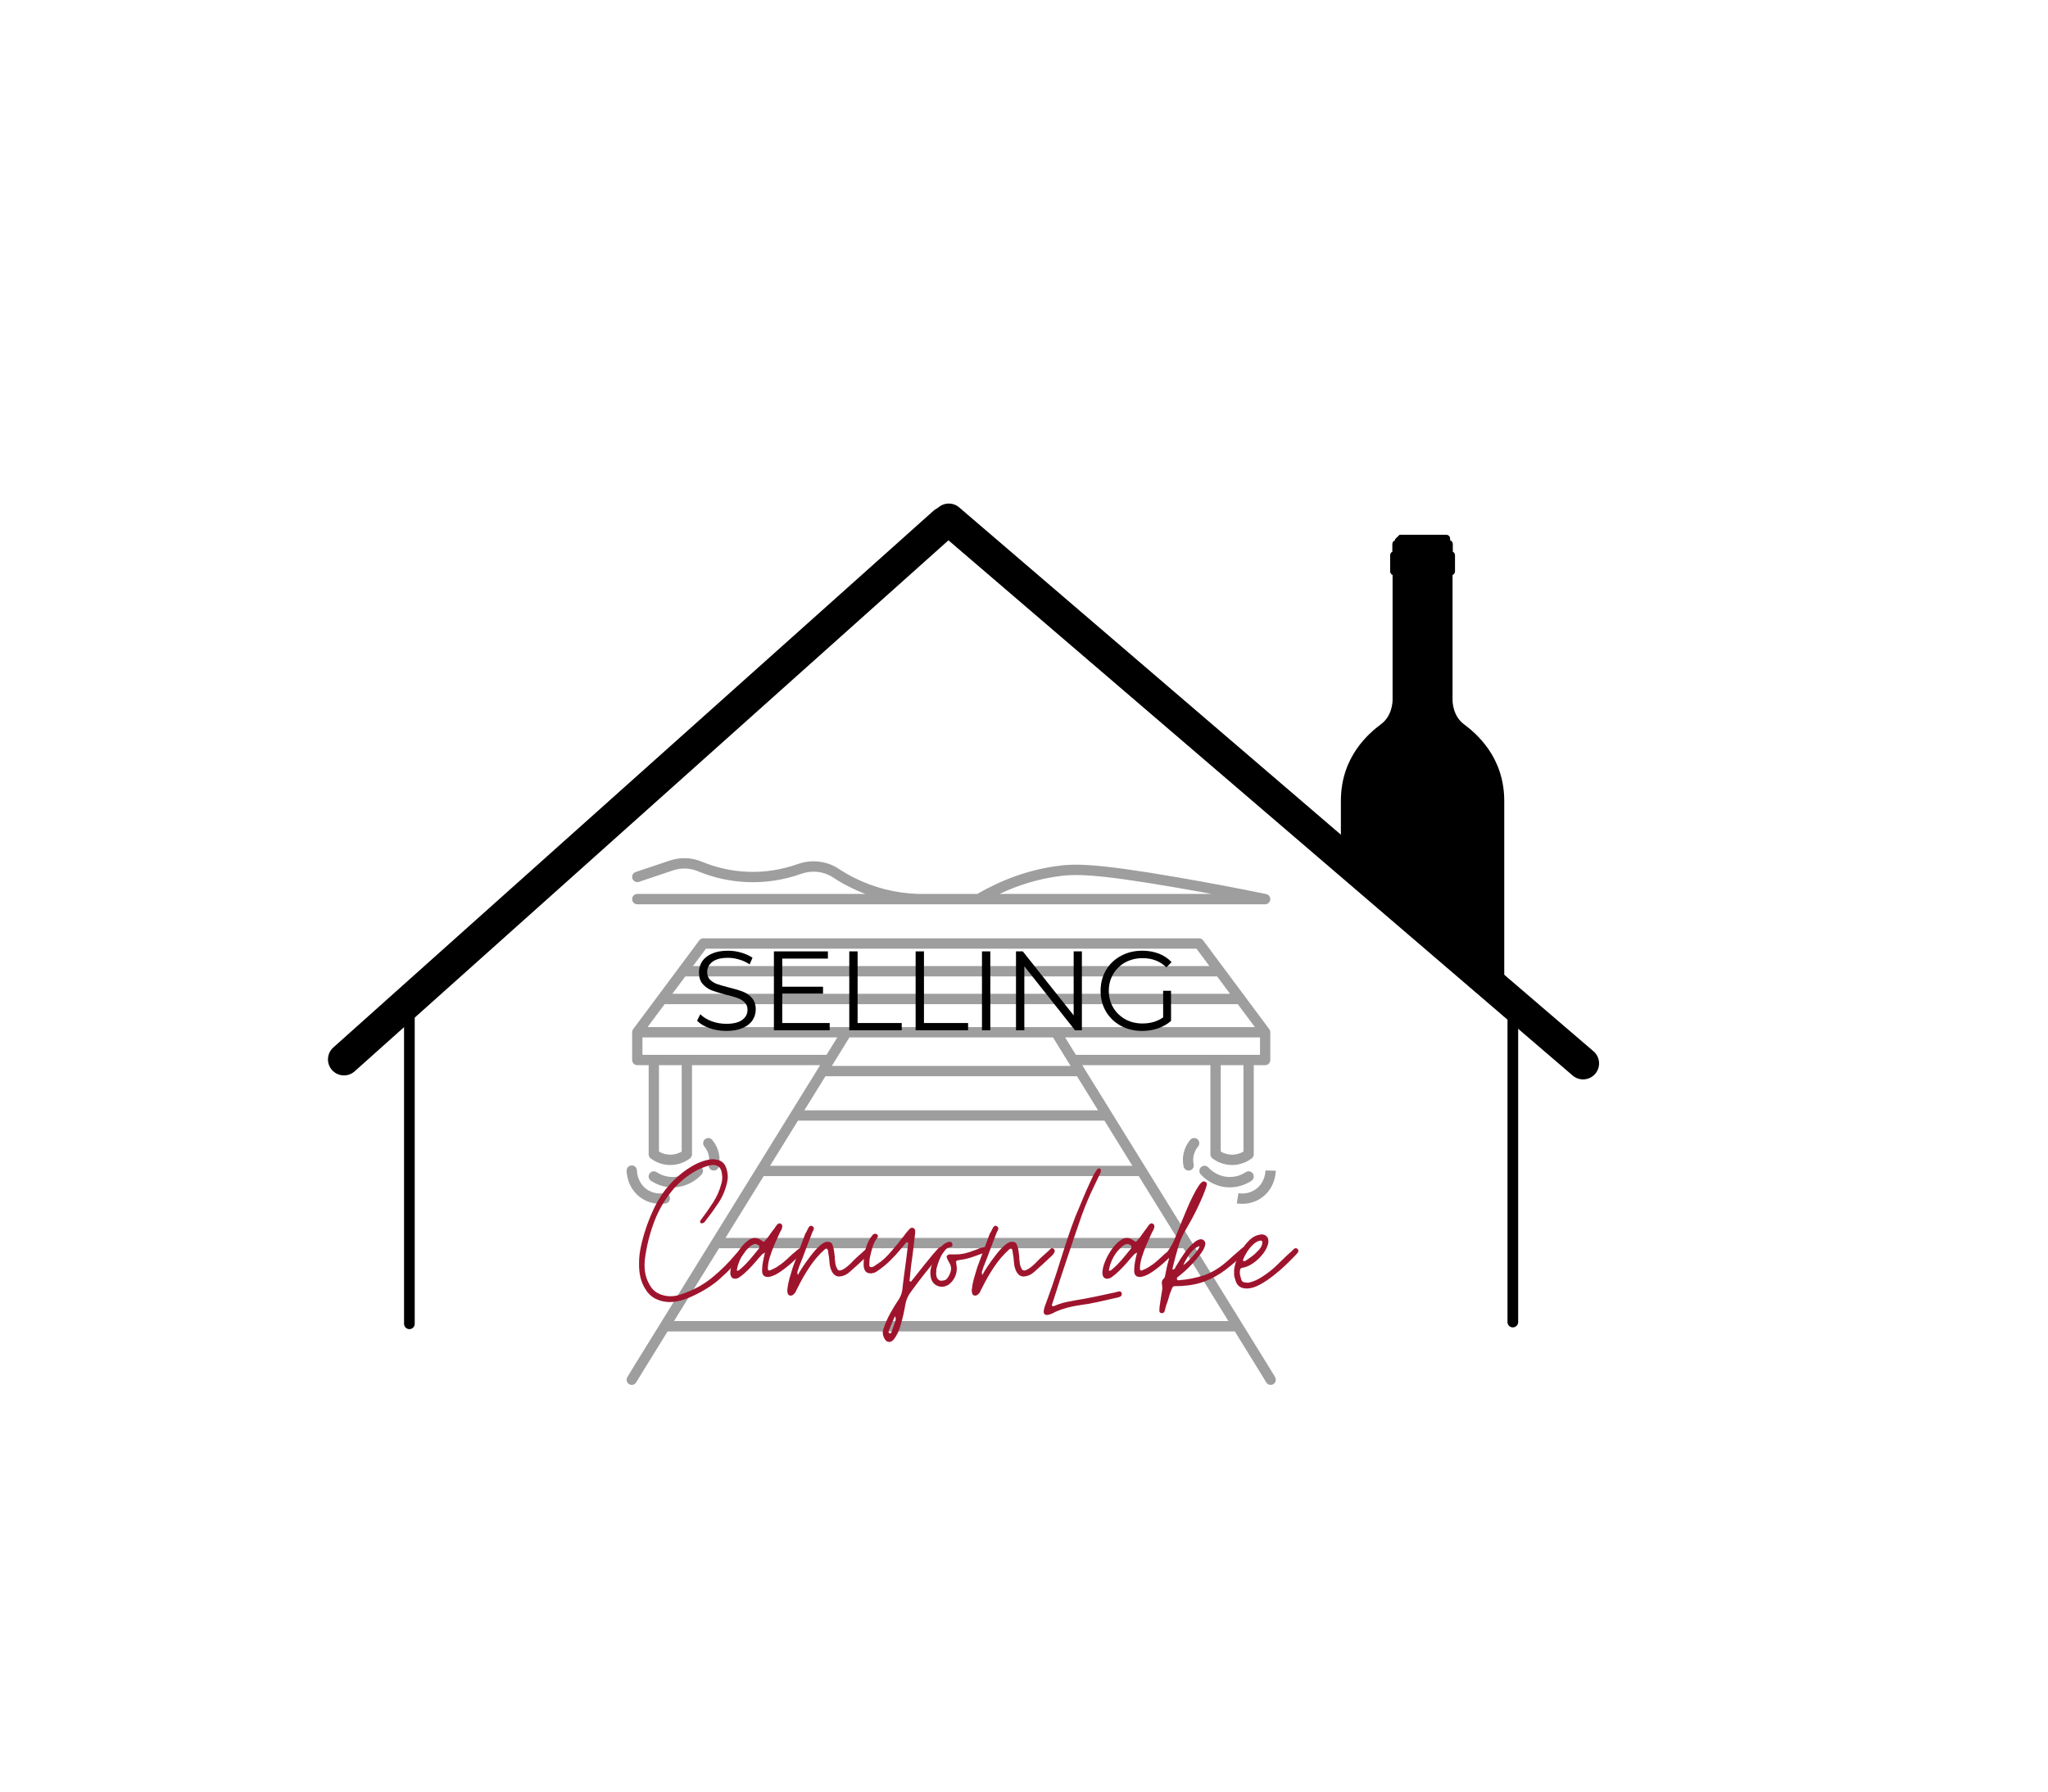<svg xmlns="http://www.w3.org/2000/svg" xmlns:xlink="http://www.w3.org/1999/xlink" width="384" zoomAndPan="magnify" viewBox="0 0 288 252" height="336" preserveAspectRatio="xMidYMid meet" version="1.0"><defs><filter x="0%" y="0%" width="100%" height="100%" id="64eb95d07d"><feColorMatrix values="0 0 0 0 1 0 0 0 0 1 0 0 0 0 1 0 0 0 1 0" color-interpolation-filters="sRGB"/></filter><g/><clipPath id="74e88c1f14"><path d="M 188 75 L 212 75 L 212 149 L 188 149 Z M 188 75 " clip-rule="nonzero"/></clipPath><clipPath id="af6c408e85"><path d="M 170.273 101.754 L 200.504 71.523 L 247.172 118.191 L 216.941 148.422 Z M 170.273 101.754 " clip-rule="nonzero"/></clipPath><clipPath id="2db1d3ee5b"><path d="M 169.891 101.77 L 200.121 71.539 L 247.852 119.27 L 217.621 149.5 Z M 169.891 101.77 " clip-rule="nonzero"/></clipPath><clipPath id="0b10f649d2"><path d="M 146.496 125.164 L 200.059 71.602 L 253.621 125.164 L 200.059 178.73 Z M 146.496 125.164 " clip-rule="nonzero"/></clipPath><mask id="80af9a0c3c"><g filter="url(#64eb95d07d)"><rect x="-28.8" width="345.6" fill="#000000" y="-25.2" height="302.4" fill-opacity="0.38"/></g></mask><clipPath id="738ad7e4e4"><path d="M 1.004 0.543 L 92.504 0.543 L 92.504 74.793 L 1.004 74.793 Z M 1.004 0.543 " clip-rule="nonzero"/></clipPath><clipPath id="986e0dfb00"><rect x="0" width="94" y="0" height="75"/></clipPath><clipPath id="4701f02760"><rect x="0" width="75" y="0" height="21"/></clipPath><clipPath id="6823a6f8ba"><path d="M 0.281 8 L 16 8 L 16 29 L 0.281 29 Z M 0.281 8 " clip-rule="nonzero"/></clipPath><clipPath id="f9a5f59e5d"><rect x="0" width="95" y="0" height="41"/></clipPath></defs><rect x="-28.8" width="345.6" fill="#ffffff" y="-25.2" height="302.4" fill-opacity="1"/><rect x="-28.8" width="345.6" fill="#ffffff" y="-25.2" height="302.4" fill-opacity="1"/><path stroke-linecap="round" transform="matrix(0, -0.75, 0.75, 0, 56.819, 186.953)" fill="none" stroke-linejoin="miter" d="M 1 1.001 L 58.86 1.001 " stroke="#000000" stroke-width="2" stroke-opacity="1" stroke-miterlimit="4"/><path stroke-linecap="round" transform="matrix(0, -0.75, 0.75, 0, 211.991, 186.708)" fill="none" stroke-linejoin="miter" d="M 1.001 1.002 L 57.965 1.002 " stroke="#000000" stroke-width="2" stroke-opacity="1" stroke-miterlimit="4"/><path stroke-linecap="round" transform="matrix(0.559, -0.5, 0.5, 0.559, 45.196, 148.836)" fill="none" stroke-linejoin="miter" d="M 2.997 2.999 L 153.949 2.999 " stroke="#000000" stroke-width="6" stroke-opacity="1" stroke-miterlimit="4"/><path stroke-linecap="round" transform="matrix(-0.569, -0.488, 0.488, -0.569, 222.865, 152.747)" fill="none" stroke-linejoin="miter" d="M 3.001 3 L 159.762 2.998 " stroke="#000000" stroke-width="6" stroke-opacity="1" stroke-miterlimit="4"/><g clip-path="url(#74e88c1f14)"><g clip-path="url(#af6c408e85)"><g clip-path="url(#2db1d3ee5b)"><g clip-path="url(#0b10f649d2)"><path fill="#000000" d="M 211.535 162.008 C 211.535 159.086 211.535 118.699 211.535 112.66 C 211.535 106.398 207.512 103.105 205.867 101.871 C 204.34 100.727 204.27 98.797 204.266 98.523 L 204.266 80.871 C 204.469 80.789 204.609 80.594 204.609 80.363 L 204.609 78.098 C 204.609 77.883 204.484 77.695 204.301 77.605 L 204.301 76.52 C 204.301 76.277 204.145 76.074 203.926 76 L 203.926 75.766 C 203.926 75.465 203.68 75.219 203.375 75.219 L 196.723 75.219 C 196.422 75.219 196.176 75.465 196.176 75.766 L 196.176 76 C 195.957 76.074 195.797 76.277 195.797 76.52 L 195.797 77.605 C 195.613 77.695 195.488 77.883 195.488 78.098 L 195.488 80.363 C 195.488 80.59 195.629 80.789 195.832 80.871 L 195.832 98.461 C 195.832 98.461 195.832 98.461 195.832 98.465 L 195.832 98.488 C 195.828 98.742 195.766 100.691 194.23 101.844 C 192.586 103.078 188.562 106.371 188.562 112.633 C 188.562 118.691 188.562 159.34 188.562 162.008 C 188.539 162.129 188.527 162.254 188.527 162.379 L 188.527 166.082 C 188.527 167.219 189.449 168.141 190.586 168.141 L 209.512 168.141 C 210.648 168.141 211.57 167.219 211.57 166.082 L 211.57 162.379 C 211.57 162.254 211.559 162.129 211.535 162.008 Z M 211.535 162.008 " fill-opacity="1" fill-rule="nonzero"/></g></g></g></g><g mask="url(#80af9a0c3c)"><g transform="matrix(1, 0, 0, 1, 87, 120)"><g clip-path="url(#986e0dfb00)"><g clip-path="url(#738ad7e4e4)"><path fill="#000000" d="M 80.859 42.52 C 80.77 42.926 80.77 43.355 80.859 43.766 C 80.945 44.156 80.699 44.547 80.309 44.633 C 80.254 44.645 80.203 44.648 80.152 44.648 C 79.82 44.648 79.52 44.418 79.445 44.078 C 79.309 43.465 79.309 42.816 79.445 42.203 C 79.598 41.516 79.918 40.867 80.375 40.328 C 80.637 40.02 81.094 39.984 81.398 40.246 C 81.699 40.508 81.738 40.965 81.477 41.273 C 81.266 41.523 80.988 41.941 80.859 42.52 Z M 90.578 48.352 C 92.277 47.027 92.402 45.051 92.41 44.668 L 90.961 44.637 C 90.953 44.906 90.867 46.285 89.691 47.199 C 88.652 48.008 87.488 47.891 87.156 47.836 L 86.922 49.273 C 87.066 49.297 87.324 49.328 87.656 49.328 C 88.406 49.328 89.535 49.16 90.578 48.352 Z M 89.191 45.082 C 88.973 44.746 88.523 44.652 88.188 44.875 C 87.738 45.172 86.797 45.656 85.559 45.535 C 84.148 45.402 83.246 44.562 82.926 44.211 C 82.656 43.914 82.195 43.891 81.902 44.164 C 81.605 44.434 81.586 44.895 81.855 45.191 C 82.293 45.672 83.512 46.805 85.422 46.988 C 85.598 47.004 85.773 47.012 85.941 47.012 C 87.363 47.012 88.441 46.449 88.984 46.09 C 89.32 45.867 89.41 45.418 89.191 45.082 Z M 1.895 25.195 C 1.895 25.031 1.949 24.883 2.039 24.762 L 2.039 24.758 L 11.332 12.273 C 11.469 12.09 11.684 11.98 11.91 11.98 L 81.617 11.98 C 81.844 11.98 82.059 12.09 82.195 12.273 L 91.492 24.758 L 91.488 24.762 C 91.578 24.883 91.637 25.031 91.637 25.195 L 91.637 29.098 C 91.637 29.5 91.309 29.824 90.91 29.824 L 89.312 29.824 L 89.312 42.359 C 89.312 42.59 89.203 42.805 89.023 42.941 C 87.957 43.75 86.836 43.867 86.262 43.867 C 84.93 43.867 83.961 43.289 83.504 42.941 C 83.324 42.805 83.215 42.59 83.215 42.359 L 83.215 29.824 L 65.195 29.824 L 91.527 72.406 L 92.305 73.688 C 92.512 74.031 92.402 74.48 92.062 74.691 C 91.945 74.762 91.812 74.797 91.688 74.797 C 91.441 74.797 91.203 74.672 91.066 74.445 L 90.293 73.172 L 86.648 67.277 L 6.879 67.277 L 3.234 73.176 L 2.461 74.445 C 2.324 74.672 2.086 74.797 1.844 74.797 C 1.715 74.797 1.586 74.762 1.465 74.691 C 1.125 74.48 1.016 74.031 1.227 73.688 L 2 72.41 L 28.332 29.824 L 10.312 29.824 L 10.312 42.359 C 10.312 42.59 10.207 42.805 10.023 42.941 C 9.566 43.289 8.598 43.867 7.266 43.867 C 6.691 43.867 5.574 43.75 4.508 42.941 C 4.324 42.805 4.219 42.59 4.219 42.359 L 4.219 29.824 L 2.617 29.824 C 2.219 29.824 1.895 29.496 1.895 29.098 Z M 8.863 29.824 L 5.664 29.824 L 5.664 41.973 C 6.301 42.352 6.926 42.414 7.266 42.414 C 7.957 42.414 8.504 42.184 8.863 41.973 Z M 29.234 28.367 L 30.746 25.922 L 3.344 25.922 L 3.344 28.367 Z M 84.156 17.34 L 9.371 17.34 L 7.551 19.785 L 85.977 19.785 Z M 6.465 21.242 L 4.066 24.465 L 89.465 24.465 L 87.062 21.242 Z M 73.137 45.43 L 20.391 45.43 L 15.02 54.117 L 78.512 54.117 Z M 72.238 43.973 L 68.312 37.625 L 25.215 37.625 L 21.289 43.973 Z M 67.414 36.172 L 64.453 31.383 L 29.074 31.383 L 26.113 36.172 Z M 63.555 29.93 L 61.078 25.922 L 32.453 25.922 L 29.977 29.93 Z M 85.746 65.82 L 79.41 55.574 L 14.117 55.574 L 7.781 65.82 Z M 87.863 29.824 L 84.664 29.824 L 84.664 41.973 C 85.027 42.184 85.574 42.414 86.262 42.414 C 86.602 42.414 87.227 42.352 87.863 41.973 Z M 90.188 25.922 L 62.781 25.922 L 64.293 28.367 L 90.188 28.367 Z M 10.453 15.883 L 83.074 15.883 L 81.254 13.438 L 12.273 13.438 Z M 13.219 44.633 C 13.273 44.645 13.324 44.648 13.375 44.648 C 13.711 44.648 14.008 44.418 14.082 44.078 C 14.219 43.465 14.219 42.816 14.082 42.203 C 13.93 41.516 13.609 40.867 13.152 40.328 C 12.895 40.02 12.438 39.984 12.133 40.246 C 11.828 40.508 11.789 40.965 12.051 41.273 C 12.262 41.523 12.543 41.941 12.668 42.52 C 12.758 42.926 12.758 43.355 12.668 43.766 C 12.582 44.156 12.828 44.547 13.219 44.633 Z M 1.117 44.668 C 1.125 45.051 1.25 47.027 2.949 48.352 C 3.992 49.16 5.121 49.328 5.875 49.328 C 6.203 49.328 6.461 49.297 6.609 49.273 C 7.004 49.207 7.27 48.832 7.207 48.438 C 7.141 48.039 6.77 47.77 6.371 47.836 C 6.039 47.891 4.875 48.008 3.836 47.199 C 2.66 46.281 2.574 44.906 2.566 44.637 C 2.559 44.234 2.234 43.914 1.828 43.926 C 1.43 43.934 1.109 44.266 1.117 44.668 Z M 11.672 45.191 C 11.941 44.895 11.922 44.434 11.625 44.164 C 11.332 43.895 10.871 43.914 10.602 44.211 C 10.281 44.562 9.379 45.402 7.973 45.535 C 6.734 45.656 5.789 45.172 5.34 44.875 C 5.008 44.652 4.555 44.746 4.336 45.082 C 4.117 45.418 4.207 45.867 4.543 46.09 C 5.09 46.449 6.164 47.012 7.59 47.012 C 7.758 47.012 7.93 47.004 8.109 46.988 C 10.02 46.805 11.238 45.672 11.672 45.191 Z M 2.617 5.738 L 34.703 5.738 C 33.953 5.461 33.219 5.141 32.5 4.777 C 31.688 4.371 30.895 3.914 30.133 3.41 C 28.848 2.559 27.184 2.371 25.684 2.906 C 23.219 3.785 20.66 4.176 18.078 4.074 C 15.688 3.98 13.344 3.461 11.113 2.535 C 10.02 2.082 8.793 2.043 7.656 2.422 L 2.848 4.039 C 2.469 4.164 2.059 3.957 1.93 3.578 C 1.805 3.195 2.008 2.785 2.387 2.656 L 7.195 1.043 C 8.664 0.551 10.25 0.602 11.664 1.188 C 13.738 2.051 15.914 2.531 18.137 2.621 C 20.531 2.715 22.906 2.348 25.199 1.531 C 27.125 0.848 29.27 1.094 30.93 2.195 C 31.641 2.664 32.387 3.094 33.145 3.477 C 35.93 4.871 38.953 5.633 42.133 5.738 L 50.441 5.738 C 53.918 3.711 57.594 2.402 61.375 1.848 C 63.965 1.465 66.723 1.355 78.641 3.41 C 82.758 4.121 86.934 4.91 91.055 5.754 C 91.418 5.828 91.668 6.168 91.633 6.543 C 91.594 6.914 91.281 7.195 90.91 7.195 L 2.617 7.195 C 2.219 7.195 1.895 6.871 1.895 6.469 C 1.895 6.066 2.219 5.738 2.617 5.738 Z M 53.555 5.738 L 83.391 5.738 C 81.723 5.43 80.055 5.129 78.395 4.844 C 66.688 2.824 64.043 2.926 61.586 3.285 C 58.84 3.691 56.148 4.512 53.555 5.738 Z M 53.555 5.738 " fill-opacity="1" fill-rule="nonzero"/></g></g></g></g><g transform="matrix(1, 0, 0, 1, 96, 129)"><g clip-path="url(#4701f02760)"><g fill="#000000" fill-opacity="1"><g transform="translate(1.276, 15.912)"><g><path d="M 4.859 0.094 C 4.035 0.094 3.242 -0.035 2.484 -0.297 C 1.734 -0.566 1.156 -0.914 0.75 -1.344 L 1.203 -2.25 C 1.609 -1.844 2.141 -1.516 2.797 -1.266 C 3.461 -1.023 4.148 -0.906 4.859 -0.906 C 5.859 -0.906 6.602 -1.086 7.094 -1.453 C 7.594 -1.816 7.844 -2.289 7.844 -2.875 C 7.844 -3.312 7.707 -3.66 7.438 -3.922 C 7.164 -4.191 6.832 -4.395 6.438 -4.531 C 6.051 -4.676 5.508 -4.832 4.812 -5 C 3.977 -5.219 3.312 -5.422 2.812 -5.609 C 2.32 -5.805 1.898 -6.102 1.547 -6.5 C 1.191 -6.906 1.016 -7.453 1.016 -8.141 C 1.016 -8.703 1.16 -9.211 1.453 -9.672 C 1.754 -10.129 2.207 -10.492 2.812 -10.766 C 3.426 -11.047 4.191 -11.188 5.109 -11.188 C 5.734 -11.188 6.348 -11.098 6.953 -10.922 C 7.566 -10.742 8.098 -10.504 8.547 -10.203 L 8.141 -9.266 C 7.68 -9.578 7.188 -9.805 6.656 -9.953 C 6.125 -10.109 5.609 -10.188 5.109 -10.188 C 4.129 -10.188 3.395 -10 2.906 -9.625 C 2.414 -9.25 2.172 -8.766 2.172 -8.172 C 2.172 -7.734 2.305 -7.379 2.578 -7.109 C 2.848 -6.836 3.188 -6.629 3.594 -6.484 C 4 -6.348 4.547 -6.191 5.234 -6.016 C 6.047 -5.816 6.703 -5.617 7.203 -5.422 C 7.703 -5.234 8.125 -4.938 8.469 -4.531 C 8.82 -4.133 9 -3.602 9 -2.938 C 9 -2.375 8.848 -1.863 8.547 -1.406 C 8.242 -0.945 7.781 -0.582 7.156 -0.312 C 6.539 -0.039 5.773 0.094 4.859 0.094 Z M 4.859 0.094 "/></g></g></g><g fill="#000000" fill-opacity="1"><g transform="translate(11.019, 15.912)"><g><path d="M 9.656 -1.016 L 9.656 0 L 1.812 0 L 1.812 -11.094 L 9.406 -11.094 L 9.406 -10.078 L 2.984 -10.078 L 2.984 -6.125 L 8.719 -6.125 L 8.719 -5.141 L 2.984 -5.141 L 2.984 -1.016 Z M 9.656 -1.016 "/></g></g></g><g fill="#000000" fill-opacity="1"><g transform="translate(21.617, 15.912)"><g><path d="M 1.812 -11.094 L 2.984 -11.094 L 2.984 -1.016 L 9.188 -1.016 L 9.188 0 L 1.812 0 Z M 1.812 -11.094 "/></g></g></g><g fill="#000000" fill-opacity="1"><g transform="translate(30.948, 15.912)"><g><path d="M 1.812 -11.094 L 2.984 -11.094 L 2.984 -1.016 L 9.188 -1.016 L 9.188 0 L 1.812 0 Z M 1.812 -11.094 "/></g></g></g><g fill="#000000" fill-opacity="1"><g transform="translate(40.279, 15.912)"><g><path d="M 1.812 -11.094 L 2.984 -11.094 L 2.984 0 L 1.812 0 Z M 1.812 -11.094 "/></g></g></g><g fill="#000000" fill-opacity="1"><g transform="translate(45.063, 15.912)"><g><path d="M 11.078 -11.094 L 11.078 0 L 10.109 0 L 2.984 -9 L 2.984 0 L 1.812 0 L 1.812 -11.094 L 2.766 -11.094 L 9.922 -2.094 L 9.922 -11.094 Z M 11.078 -11.094 "/></g></g></g><g fill="#000000" fill-opacity="1"><g transform="translate(57.943, 15.912)"><g><path d="M 9.625 -5.547 L 10.734 -5.547 L 10.734 -1.312 C 10.223 -0.863 9.613 -0.516 8.906 -0.266 C 8.195 -0.023 7.453 0.094 6.672 0.094 C 5.555 0.094 4.555 -0.145 3.672 -0.625 C 2.785 -1.113 2.086 -1.785 1.578 -2.641 C 1.078 -3.504 0.828 -4.473 0.828 -5.547 C 0.828 -6.609 1.078 -7.57 1.578 -8.438 C 2.086 -9.301 2.785 -9.973 3.672 -10.453 C 4.555 -10.941 5.562 -11.188 6.688 -11.188 C 7.531 -11.188 8.305 -11.051 9.016 -10.781 C 9.723 -10.508 10.32 -10.109 10.812 -9.578 L 10.078 -8.844 C 9.203 -9.707 8.086 -10.141 6.734 -10.141 C 5.836 -10.141 5.023 -9.941 4.297 -9.547 C 3.578 -9.148 3.008 -8.598 2.594 -7.891 C 2.188 -7.191 1.984 -6.41 1.984 -5.547 C 1.984 -4.68 2.188 -3.898 2.594 -3.203 C 3.008 -2.504 3.578 -1.953 4.297 -1.547 C 5.016 -1.148 5.82 -0.953 6.719 -0.953 C 7.852 -0.953 8.82 -1.238 9.625 -1.812 Z M 9.625 -5.547 "/></g></g></g><g fill="#000000" fill-opacity="1"><g transform="translate(70.189, 15.912)"><g/></g></g></g></g><g transform="matrix(1, 0, 0, 1, 89, 155)"><g clip-path="url(#f9a5f59e5d)"><g clip-path="url(#6823a6f8ba)"><g fill="#9f142d" fill-opacity="1"><g transform="translate(0.869, 27.55)"><g><path d="M 4.344 0.594 C 3.656 0.594 3.008 0.453 2.406 0.172 C 1.801 -0.109 1.312 -0.551 0.938 -1.156 C 0.582 -1.695 0.332 -2.281 0.188 -2.906 C 0.039 -3.531 -0.02 -4.227 0 -5 C 0 -5.676 0.086 -6.426 0.266 -7.25 C 0.441 -8.07 0.676 -8.914 0.969 -9.781 C 1.258 -10.645 1.582 -11.461 1.938 -12.234 C 2.289 -13.004 2.645 -13.66 3 -14.203 C 3.477 -14.992 4.109 -15.773 4.891 -16.547 C 5.68 -17.328 6.539 -17.988 7.469 -18.531 C 8.395 -19.07 9.316 -19.395 10.234 -19.5 C 10.859 -19.5 11.344 -19.367 11.688 -19.109 C 12.031 -18.848 12.266 -18.406 12.391 -17.781 C 12.516 -17.258 12.504 -16.719 12.359 -16.156 C 12.129 -15.145 11.727 -14.207 11.156 -13.344 C 10.582 -12.477 9.984 -11.648 9.359 -10.859 C 9.211 -10.609 9.035 -10.484 8.828 -10.484 C 8.723 -10.484 8.648 -10.516 8.609 -10.578 C 8.547 -10.723 8.586 -10.867 8.734 -11.016 C 9.273 -11.723 9.82 -12.504 10.375 -13.359 C 10.926 -14.211 11.316 -15.082 11.547 -15.969 C 11.691 -16.406 11.734 -16.844 11.672 -17.281 C 11.609 -18.219 11.191 -18.688 10.422 -18.688 C 10.336 -18.688 10.254 -18.68 10.172 -18.672 C 10.086 -18.66 9.992 -18.645 9.891 -18.625 C 9.348 -18.477 8.773 -18.258 8.172 -17.969 C 6.672 -17.156 5.406 -16.078 4.375 -14.734 C 3.352 -13.398 2.555 -11.926 1.984 -10.312 C 1.41 -8.695 1.02 -7.047 0.812 -5.359 C 0.75 -4.766 0.758 -4.188 0.844 -3.625 C 0.926 -3.062 1.113 -2.508 1.406 -1.969 C 1.719 -1.363 2.129 -0.926 2.641 -0.656 C 3.148 -0.383 3.738 -0.238 4.406 -0.219 C 4.906 -0.219 5.441 -0.32 6.016 -0.531 C 7.617 -1.07 9.031 -1.836 10.25 -2.828 C 11.469 -3.816 12.617 -4.961 13.703 -6.266 C 13.742 -6.305 13.797 -6.359 13.859 -6.422 C 13.922 -6.484 13.973 -6.547 14.016 -6.609 C 14.055 -6.648 14.109 -6.703 14.172 -6.766 C 14.234 -6.828 14.285 -6.879 14.328 -6.922 C 14.453 -6.961 14.523 -6.984 14.547 -6.984 C 14.648 -6.984 14.734 -6.953 14.797 -6.891 C 14.941 -6.785 14.961 -6.629 14.859 -6.422 C 14.836 -6.379 14.797 -6.328 14.734 -6.266 C 14.711 -6.242 14.691 -6.219 14.672 -6.188 C 14.648 -6.156 14.629 -6.117 14.609 -6.078 C 14.086 -5.461 13.555 -4.863 13.016 -4.281 C 12.473 -3.695 11.898 -3.145 11.297 -2.625 C 10.797 -2.164 10.133 -1.688 9.312 -1.188 C 8.488 -0.688 7.641 -0.266 6.766 0.078 C 5.891 0.422 5.082 0.594 4.344 0.594 Z M 4.344 0.594 "/></g></g></g></g><g fill="#9f142d" fill-opacity="1"><g transform="translate(14.231, 27.55)"><g><path d="M 0.156 -2.688 C -0.258 -2.688 -0.488 -2.938 -0.531 -3.438 C -0.531 -3.895 -0.43 -4.383 -0.234 -4.906 C -0.035 -5.438 0.211 -5.941 0.516 -6.422 C 0.816 -6.898 1.125 -7.297 1.438 -7.609 C 1.52 -7.711 1.676 -7.848 1.906 -8.016 C 2.238 -8.285 2.582 -8.422 2.938 -8.422 C 3.25 -8.422 3.562 -8.297 3.875 -8.047 C 4.039 -7.941 4.133 -7.891 4.156 -7.891 C 4.219 -7.891 4.312 -7.973 4.438 -8.141 C 4.539 -8.242 4.641 -8.359 4.734 -8.484 C 4.828 -8.609 4.914 -8.734 5 -8.859 C 5.082 -8.984 5.172 -9.109 5.266 -9.234 C 5.367 -9.359 5.461 -9.484 5.547 -9.609 C 5.586 -9.648 5.629 -9.703 5.672 -9.766 C 5.711 -9.828 5.754 -9.891 5.797 -9.953 C 5.836 -9.992 5.875 -10.047 5.906 -10.109 C 5.938 -10.172 5.973 -10.223 6.016 -10.266 C 6.16 -10.41 6.285 -10.484 6.391 -10.484 C 6.391 -10.484 6.453 -10.461 6.578 -10.422 C 6.785 -10.297 6.836 -10.086 6.734 -9.797 C 6.711 -9.711 6.688 -9.641 6.656 -9.578 C 6.625 -9.516 6.586 -9.453 6.547 -9.391 C 6.461 -9.242 6.391 -9.098 6.328 -8.953 C 6.141 -8.555 5.922 -8.066 5.672 -7.484 C 5.422 -6.898 5.203 -6.305 5.016 -5.703 C 4.836 -5.109 4.75 -4.582 4.75 -4.125 C 4.75 -3.938 4.812 -3.844 4.938 -3.844 C 5 -3.844 5.039 -3.852 5.062 -3.875 C 5.219 -3.938 5.363 -4 5.5 -4.062 C 5.633 -4.125 5.773 -4.195 5.922 -4.281 C 6.109 -4.406 6.301 -4.535 6.5 -4.672 C 6.695 -4.805 6.891 -4.957 7.078 -5.125 C 7.223 -5.238 7.359 -5.359 7.484 -5.484 C 7.609 -5.609 7.734 -5.723 7.859 -5.828 C 8.086 -6.055 8.336 -6.273 8.609 -6.484 C 8.648 -6.523 8.695 -6.566 8.75 -6.609 C 8.801 -6.648 8.848 -6.691 8.891 -6.734 C 8.93 -6.773 9.016 -6.836 9.141 -6.922 C 9.18 -6.941 9.211 -6.957 9.234 -6.969 C 9.254 -6.977 9.273 -6.984 9.297 -6.984 C 9.379 -6.984 9.453 -6.953 9.516 -6.891 C 9.66 -6.805 9.703 -6.648 9.641 -6.422 C 9.617 -6.398 9.609 -6.383 9.609 -6.375 C 9.609 -6.363 9.598 -6.348 9.578 -6.328 C 9.555 -6.305 9.535 -6.285 9.516 -6.266 C 9.492 -6.242 9.473 -6.223 9.453 -6.203 C 9.16 -5.91 8.742 -5.516 8.203 -5.016 C 7.66 -4.523 7.102 -4.082 6.531 -3.688 C 5.957 -3.289 5.445 -3.051 5 -2.969 C 4.957 -2.945 4.863 -2.938 4.719 -2.938 C 4.195 -2.938 3.938 -3.238 3.938 -3.844 C 3.938 -4.258 3.977 -4.676 4.062 -5.094 C 4.145 -5.52 4.238 -5.941 4.344 -6.359 C 4.113 -6.254 3.957 -6.148 3.875 -6.047 C 3.832 -5.984 3.781 -5.922 3.719 -5.859 C 3.656 -5.797 3.602 -5.742 3.562 -5.703 C 3.207 -5.273 2.852 -4.867 2.5 -4.484 C 2.145 -4.098 1.77 -3.727 1.375 -3.375 C 1.227 -3.25 1.039 -3.102 0.812 -2.938 C 0.582 -2.77 0.363 -2.688 0.156 -2.688 Z M 0.438 -3.812 C 0.562 -3.812 0.656 -3.844 0.719 -3.906 C 1.219 -4.32 1.688 -4.781 2.125 -5.281 C 2.562 -5.789 2.988 -6.305 3.406 -6.828 C 3.426 -6.848 3.445 -6.867 3.469 -6.891 C 3.488 -6.91 3.508 -6.941 3.531 -6.984 C 3.594 -7.191 3.551 -7.336 3.406 -7.422 C 3.238 -7.523 3.094 -7.578 2.969 -7.578 C 2.863 -7.578 2.734 -7.535 2.578 -7.453 C 2.422 -7.367 2.301 -7.285 2.219 -7.203 C 1.238 -6.348 0.625 -5.238 0.375 -3.875 L 0.406 -3.844 C 0.426 -3.844 0.438 -3.832 0.438 -3.812 Z M 0.438 -3.812 "/></g></g></g><g fill="#9f142d" fill-opacity="1"><g transform="translate(22.337, 27.55)"><g><path d="M -0.156 -0.312 C -0.406 -0.312 -0.551 -0.457 -0.594 -0.75 C -0.613 -0.812 -0.625 -0.945 -0.625 -1.156 C -0.562 -1.695 -0.457 -2.227 -0.312 -2.75 C -0.164 -3.27 -0.008 -3.789 0.156 -4.312 C 0.301 -4.707 0.445 -5.098 0.594 -5.484 C 0.738 -5.879 0.883 -6.273 1.031 -6.672 C 1.176 -7.066 1.32 -7.457 1.469 -7.844 C 1.613 -8.227 1.758 -8.617 1.906 -9.016 C 2.008 -9.16 2.129 -9.383 2.266 -9.688 C 2.398 -9.988 2.551 -10.141 2.719 -10.141 C 2.719 -10.141 2.781 -10.117 2.906 -10.078 C 3.113 -9.953 3.164 -9.773 3.062 -9.547 L 2.875 -9.172 C 2.727 -8.773 2.578 -8.379 2.422 -7.984 C 2.266 -7.586 2.113 -7.191 1.969 -6.797 C 1.82 -6.398 1.672 -5.992 1.516 -5.578 C 1.359 -5.172 1.195 -4.77 1.031 -4.375 C 1.008 -4.289 0.984 -4.203 0.953 -4.109 C 0.922 -4.016 0.883 -3.914 0.844 -3.812 C 0.758 -3.645 0.77 -3.445 0.875 -3.219 C 1 -3.488 1.227 -3.875 1.562 -4.375 C 1.895 -4.875 2.27 -5.395 2.688 -5.938 C 3.102 -6.488 3.52 -6.953 3.938 -7.328 C 4.352 -7.703 4.719 -7.891 5.031 -7.891 C 5.395 -7.891 5.629 -7.742 5.734 -7.453 C 5.836 -7.16 5.91 -6.879 5.953 -6.609 C 5.973 -6.461 5.988 -6.328 6 -6.203 C 6.008 -6.078 6.023 -5.953 6.047 -5.828 C 6.047 -5.703 6.051 -5.578 6.062 -5.453 C 6.07 -5.328 6.086 -5.195 6.109 -5.062 C 6.129 -4.707 6.223 -4.383 6.391 -4.094 C 6.453 -3.926 6.578 -3.844 6.766 -3.844 C 6.805 -3.844 6.836 -3.852 6.859 -3.875 C 6.859 -3.875 6.863 -3.875 6.875 -3.875 C 6.883 -3.875 6.898 -3.875 6.922 -3.875 C 7.109 -3.938 7.285 -4.023 7.453 -4.141 C 7.617 -4.254 7.785 -4.383 7.953 -4.531 C 8.098 -4.656 8.234 -4.781 8.359 -4.906 C 8.484 -5.031 8.617 -5.172 8.766 -5.328 C 8.891 -5.453 9.02 -5.578 9.156 -5.703 C 9.289 -5.828 9.43 -5.953 9.578 -6.078 C 9.742 -6.223 9.883 -6.348 10 -6.453 C 10.113 -6.555 10.191 -6.629 10.234 -6.672 C 10.273 -6.711 10.316 -6.754 10.359 -6.797 C 10.398 -6.836 10.43 -6.867 10.453 -6.891 C 10.516 -6.953 10.586 -6.984 10.672 -6.984 C 10.754 -6.984 10.828 -6.953 10.891 -6.891 C 11.035 -6.766 11.078 -6.617 11.016 -6.453 C 10.953 -6.285 10.859 -6.141 10.734 -6.016 C 10.648 -5.93 10.488 -5.781 10.25 -5.562 C 10.008 -5.344 9.75 -5.098 9.469 -4.828 C 9.188 -4.566 8.926 -4.332 8.688 -4.125 C 8.445 -3.914 8.285 -3.77 8.203 -3.688 C 7.828 -3.332 7.41 -3.113 6.953 -3.031 C 6.93 -3.031 6.91 -3.031 6.891 -3.031 C 6.867 -3.031 6.848 -3.031 6.828 -3.031 C 6.785 -3.008 6.734 -3 6.672 -3 C 6.254 -3 5.922 -3.219 5.672 -3.656 C 5.484 -4.008 5.367 -4.395 5.328 -4.812 C 5.305 -4.977 5.289 -5.141 5.281 -5.297 C 5.27 -5.461 5.254 -5.617 5.234 -5.766 C 5.203 -5.91 5.176 -6.062 5.156 -6.219 C 5.133 -6.375 5.113 -6.523 5.094 -6.672 C 5.051 -6.836 4.977 -6.922 4.875 -6.922 C 4.789 -6.922 4.719 -6.891 4.656 -6.828 C 3.844 -6.098 3.129 -5.27 2.516 -4.344 C 1.898 -3.426 1.352 -2.477 0.875 -1.5 C 0.832 -1.414 0.785 -1.328 0.734 -1.234 C 0.68 -1.141 0.633 -1.039 0.594 -0.938 C 0.551 -0.832 0.492 -0.738 0.422 -0.656 C 0.348 -0.57 0.258 -0.488 0.156 -0.406 C 0.07 -0.344 -0.031 -0.312 -0.156 -0.312 Z M -0.156 -0.312 "/></g></g></g><g fill="#9f142d" fill-opacity="1"><g transform="translate(31.819, 27.55)"><g><path d="M 4.219 6.203 C 3.945 6.203 3.727 6.047 3.562 5.734 C 3.289 5.242 3.25 4.77 3.438 4.312 C 3.688 3.562 4 2.848 4.375 2.172 C 4.75 1.492 5.16 0.82 5.609 0.156 C 5.816 -0.176 5.961 -0.551 6.047 -0.969 C 6.086 -1.32 6.129 -1.672 6.172 -2.016 C 6.211 -2.359 6.254 -2.695 6.297 -3.031 C 6.336 -3.383 6.383 -3.734 6.438 -4.078 C 6.488 -4.422 6.535 -4.77 6.578 -5.125 L 6.859 -7.359 C 6.879 -7.398 6.891 -7.504 6.891 -7.672 C 6.891 -7.754 6.859 -7.797 6.797 -7.797 C 6.734 -7.836 6.672 -7.828 6.609 -7.766 L 5.953 -6.984 C 5.422 -6.336 4.875 -5.738 4.312 -5.188 C 3.75 -4.645 3.125 -4.145 2.438 -3.688 C 2.312 -3.602 2.188 -3.547 2.062 -3.516 C 1.938 -3.484 1.812 -3.457 1.688 -3.438 C 1.27 -3.438 0.988 -3.555 0.844 -3.797 C 0.695 -4.035 0.625 -4.344 0.625 -4.719 C 0.625 -5.414 0.723 -6.145 0.922 -6.906 C 1.117 -7.664 1.445 -8.316 1.906 -8.859 C 2.008 -8.961 2.125 -9.016 2.25 -9.016 C 2.27 -9.016 2.297 -9.008 2.328 -9 C 2.359 -8.988 2.406 -8.973 2.469 -8.953 C 2.676 -8.828 2.695 -8.648 2.531 -8.422 C 2.238 -8.023 2.023 -7.602 1.891 -7.156 C 1.754 -6.707 1.633 -6.242 1.531 -5.766 C 1.488 -5.598 1.461 -5.426 1.453 -5.25 C 1.441 -5.082 1.438 -4.914 1.438 -4.75 C 1.395 -4.457 1.488 -4.312 1.719 -4.312 C 1.801 -4.312 1.906 -4.344 2.031 -4.406 C 2.113 -4.445 2.191 -4.5 2.266 -4.562 C 2.336 -4.625 2.414 -4.676 2.5 -4.719 C 2.582 -4.758 2.66 -4.812 2.734 -4.875 C 2.805 -4.938 2.883 -4.988 2.969 -5.031 C 3.363 -5.332 3.734 -5.672 4.078 -6.047 C 4.422 -6.422 4.758 -6.816 5.094 -7.234 C 5.25 -7.398 5.398 -7.578 5.547 -7.766 C 5.691 -7.953 5.836 -8.141 5.984 -8.328 C 6.129 -8.492 6.27 -8.672 6.406 -8.859 C 6.539 -9.047 6.68 -9.223 6.828 -9.391 C 6.867 -9.43 6.914 -9.484 6.969 -9.547 C 7.02 -9.609 7.066 -9.66 7.109 -9.703 C 7.211 -9.805 7.328 -9.859 7.453 -9.859 C 7.473 -9.859 7.484 -9.859 7.484 -9.859 C 7.484 -9.859 7.492 -9.859 7.516 -9.859 C 7.535 -9.836 7.555 -9.828 7.578 -9.828 C 7.848 -9.766 7.941 -9.473 7.859 -8.953 C 7.816 -8.555 7.77 -8.16 7.719 -7.766 C 7.664 -7.367 7.617 -6.973 7.578 -6.578 C 7.535 -6.18 7.484 -5.773 7.422 -5.359 C 7.359 -4.953 7.305 -4.551 7.266 -4.156 L 7.078 -2.344 C 7.098 -2.344 7.172 -2.32 7.297 -2.281 C 7.586 -2.656 7.883 -3.031 8.188 -3.406 C 8.488 -3.781 8.785 -4.156 9.078 -4.531 C 9.367 -4.883 9.664 -5.25 9.969 -5.625 C 10.27 -6.008 10.586 -6.379 10.922 -6.734 C 11.023 -6.859 11.141 -6.973 11.266 -7.078 C 11.367 -7.141 11.453 -7.172 11.516 -7.172 C 11.598 -7.172 11.672 -7.141 11.734 -7.078 C 11.879 -6.93 11.91 -6.785 11.828 -6.641 C 11.742 -6.492 11.645 -6.359 11.531 -6.234 C 11.414 -6.109 11.305 -5.973 11.203 -5.828 C 10.535 -5.047 9.883 -4.254 9.25 -3.453 C 8.613 -2.648 7.992 -1.832 7.391 -1 C 6.91 -0.395 6.609 0.27 6.484 1 C 6.441 1.289 6.359 1.723 6.234 2.297 C 6.109 2.867 5.953 3.453 5.766 4.047 C 5.578 4.641 5.348 5.145 5.078 5.562 C 4.816 5.988 4.531 6.203 4.219 6.203 Z M 4.344 5 C 4.426 5 4.477 4.969 4.5 4.906 C 4.52 4.844 4.551 4.77 4.594 4.688 L 5.062 3.344 C 5.176 3.051 5.164 2.801 5.031 2.594 C 4.969 2.738 4.898 2.895 4.828 3.062 C 4.754 3.227 4.676 3.395 4.594 3.562 L 4.219 4.5 C 4.176 4.582 4.148 4.672 4.141 4.766 C 4.129 4.859 4.164 4.926 4.25 4.969 C 4.27 4.988 4.301 5 4.344 5 Z M 4.344 5 "/></g></g></g><g fill="#9f142d" fill-opacity="1"><g transform="translate(42.146, 27.55)"><g><path d="M 1.312 -1.562 C 0.938 -1.562 0.602 -1.676 0.312 -1.906 C 0.02 -2.133 -0.164 -2.457 -0.25 -2.875 C -0.312 -3.188 -0.332 -3.457 -0.312 -3.688 C -0.27 -4.125 -0.145 -4.629 0.062 -5.203 C 0.27 -5.785 0.551 -6.328 0.906 -6.828 C 1.258 -7.328 1.633 -7.648 2.031 -7.797 C 2.156 -7.859 2.289 -7.891 2.438 -7.891 C 2.625 -7.867 2.738 -7.766 2.781 -7.578 C 2.82 -7.328 2.758 -7.191 2.594 -7.172 C 2.238 -7.109 1.969 -6.961 1.781 -6.734 C 1.594 -6.504 1.414 -6.254 1.25 -5.984 C 0.957 -5.41 0.75 -4.875 0.625 -4.375 C 0.539 -4.145 0.5 -3.844 0.5 -3.469 C 0.5 -2.863 0.707 -2.508 1.125 -2.406 C 1.375 -2.406 1.582 -2.438 1.75 -2.5 C 1.914 -2.562 2.07 -2.719 2.219 -2.969 C 2.426 -3.301 2.551 -3.633 2.594 -3.969 C 2.633 -4.301 2.539 -4.645 2.312 -5 C 2.188 -5.219 2.082 -5.43 2 -5.641 C 1.957 -5.742 1.973 -5.844 2.047 -5.938 C 2.117 -6.031 2.207 -6.086 2.312 -6.109 L 3.281 -6.109 C 3.863 -6.109 4.445 -6.203 5.031 -6.391 C 5.188 -6.43 5.336 -6.484 5.484 -6.547 C 5.629 -6.609 5.773 -6.66 5.922 -6.703 C 6.066 -6.742 6.207 -6.797 6.344 -6.859 C 6.477 -6.922 6.617 -6.973 6.766 -7.016 L 7.266 -7.141 C 7.43 -7.141 7.566 -7.055 7.672 -6.891 C 7.773 -6.641 7.691 -6.473 7.422 -6.391 C 7.129 -6.285 6.836 -6.18 6.547 -6.078 C 6.254 -5.973 5.961 -5.867 5.672 -5.766 C 5.379 -5.66 5.078 -5.57 4.766 -5.5 C 4.461 -5.426 4.145 -5.367 3.812 -5.328 C 3.52 -5.285 3.359 -5.234 3.328 -5.172 C 3.297 -5.117 3.301 -4.957 3.344 -4.688 C 3.469 -4.082 3.395 -3.488 3.125 -2.906 C 2.914 -2.469 2.602 -2.102 2.188 -1.812 C 1.895 -1.645 1.602 -1.562 1.312 -1.562 Z M 1.312 -1.562 "/></g></g></g><g fill="#9f142d" fill-opacity="1"><g transform="translate(48.279, 27.55)"><g><path d="M -0.156 -0.312 C -0.406 -0.312 -0.551 -0.457 -0.594 -0.75 C -0.613 -0.812 -0.625 -0.945 -0.625 -1.156 C -0.562 -1.695 -0.457 -2.227 -0.312 -2.75 C -0.164 -3.27 -0.008 -3.789 0.156 -4.312 C 0.301 -4.707 0.445 -5.098 0.594 -5.484 C 0.738 -5.879 0.883 -6.273 1.031 -6.672 C 1.176 -7.066 1.32 -7.457 1.469 -7.844 C 1.613 -8.227 1.758 -8.617 1.906 -9.016 C 2.008 -9.16 2.129 -9.383 2.266 -9.688 C 2.398 -9.988 2.551 -10.141 2.719 -10.141 C 2.719 -10.141 2.781 -10.117 2.906 -10.078 C 3.113 -9.953 3.164 -9.773 3.062 -9.547 L 2.875 -9.172 C 2.727 -8.773 2.578 -8.379 2.422 -7.984 C 2.266 -7.586 2.113 -7.191 1.969 -6.797 C 1.82 -6.398 1.672 -5.992 1.516 -5.578 C 1.359 -5.172 1.195 -4.77 1.031 -4.375 C 1.008 -4.289 0.984 -4.203 0.953 -4.109 C 0.922 -4.016 0.883 -3.914 0.844 -3.812 C 0.758 -3.645 0.77 -3.445 0.875 -3.219 C 1 -3.488 1.227 -3.875 1.562 -4.375 C 1.895 -4.875 2.27 -5.395 2.688 -5.938 C 3.102 -6.488 3.52 -6.953 3.938 -7.328 C 4.352 -7.703 4.719 -7.891 5.031 -7.891 C 5.395 -7.891 5.629 -7.742 5.734 -7.453 C 5.836 -7.16 5.91 -6.879 5.953 -6.609 C 5.973 -6.461 5.988 -6.328 6 -6.203 C 6.008 -6.078 6.023 -5.953 6.047 -5.828 C 6.047 -5.703 6.051 -5.578 6.062 -5.453 C 6.07 -5.328 6.086 -5.195 6.109 -5.062 C 6.129 -4.707 6.223 -4.383 6.391 -4.094 C 6.453 -3.926 6.578 -3.844 6.766 -3.844 C 6.805 -3.844 6.836 -3.852 6.859 -3.875 C 6.859 -3.875 6.863 -3.875 6.875 -3.875 C 6.883 -3.875 6.898 -3.875 6.922 -3.875 C 7.109 -3.938 7.285 -4.023 7.453 -4.141 C 7.617 -4.254 7.785 -4.383 7.953 -4.531 C 8.098 -4.656 8.234 -4.781 8.359 -4.906 C 8.484 -5.031 8.617 -5.172 8.766 -5.328 C 8.891 -5.453 9.02 -5.578 9.156 -5.703 C 9.289 -5.828 9.43 -5.953 9.578 -6.078 C 9.742 -6.223 9.883 -6.348 10 -6.453 C 10.113 -6.555 10.191 -6.629 10.234 -6.672 C 10.273 -6.711 10.316 -6.754 10.359 -6.797 C 10.398 -6.836 10.43 -6.867 10.453 -6.891 C 10.516 -6.953 10.586 -6.984 10.672 -6.984 C 10.754 -6.984 10.828 -6.953 10.891 -6.891 C 11.035 -6.766 11.078 -6.617 11.016 -6.453 C 10.953 -6.285 10.859 -6.141 10.734 -6.016 C 10.648 -5.93 10.488 -5.781 10.25 -5.562 C 10.008 -5.344 9.75 -5.098 9.469 -4.828 C 9.188 -4.566 8.926 -4.332 8.688 -4.125 C 8.445 -3.914 8.285 -3.77 8.203 -3.688 C 7.828 -3.332 7.41 -3.113 6.953 -3.031 C 6.93 -3.031 6.91 -3.031 6.891 -3.031 C 6.867 -3.031 6.848 -3.031 6.828 -3.031 C 6.785 -3.008 6.734 -3 6.672 -3 C 6.254 -3 5.922 -3.219 5.672 -3.656 C 5.484 -4.008 5.367 -4.395 5.328 -4.812 C 5.305 -4.977 5.289 -5.141 5.281 -5.297 C 5.27 -5.461 5.254 -5.617 5.234 -5.766 C 5.203 -5.91 5.176 -6.062 5.156 -6.219 C 5.133 -6.375 5.113 -6.523 5.094 -6.672 C 5.051 -6.836 4.977 -6.922 4.875 -6.922 C 4.789 -6.922 4.719 -6.891 4.656 -6.828 C 3.844 -6.098 3.129 -5.27 2.516 -4.344 C 1.898 -3.426 1.352 -2.477 0.875 -1.5 C 0.832 -1.414 0.785 -1.328 0.734 -1.234 C 0.68 -1.141 0.633 -1.039 0.594 -0.938 C 0.551 -0.832 0.492 -0.738 0.422 -0.656 C 0.348 -0.57 0.258 -0.488 0.156 -0.406 C 0.07 -0.344 -0.031 -0.312 -0.156 -0.312 Z M -0.156 -0.312 "/></g></g></g><g fill="#9f142d" fill-opacity="1"><g transform="translate(57.762, 27.55)"><g><path d="M 0.469 2.406 C 0.094 2.406 -0.051 2.176 0.031 1.719 L 0.125 1.312 C 0.52 0.25 0.898 -0.812 1.266 -1.875 C 1.629 -2.938 1.977 -4.008 2.312 -5.094 C 2.645 -6.164 2.988 -7.234 3.344 -8.297 C 3.695 -9.359 4.07 -10.41 4.469 -11.453 C 4.531 -11.578 4.656 -11.867 4.844 -12.328 C 5.031 -12.785 5.234 -13.273 5.453 -13.797 C 5.68 -14.316 5.859 -14.734 5.984 -15.047 C 6.129 -15.359 6.305 -15.75 6.516 -16.219 C 6.723 -16.695 6.938 -17.129 7.156 -17.516 C 7.375 -17.898 7.547 -18.125 7.672 -18.188 C 7.711 -18.227 7.773 -18.227 7.859 -18.188 C 7.961 -18.188 8.023 -18.125 8.047 -18 C 8.066 -17.812 8.035 -17.645 7.953 -17.5 L 7.203 -15.938 C 6.492 -14.488 5.867 -13.016 5.328 -11.516 C 4.648 -9.555 3.984 -7.598 3.328 -5.641 C 2.672 -3.691 2.031 -1.727 1.406 0.25 C 1.363 0.375 1.32 0.5 1.281 0.625 C 1.238 0.75 1.195 0.883 1.156 1.031 C 1.156 1.113 1.195 1.156 1.281 1.156 C 1.32 1.176 1.383 1.176 1.469 1.156 C 2.219 0.82 3.008 0.594 3.844 0.469 C 4.238 0.383 4.633 0.312 5.031 0.25 C 5.438 0.188 5.836 0.113 6.234 0.031 C 6.898 -0.094 7.566 -0.227 8.234 -0.375 C 8.898 -0.52 9.566 -0.664 10.234 -0.812 C 10.297 -0.832 10.363 -0.852 10.438 -0.875 C 10.508 -0.895 10.578 -0.906 10.641 -0.906 C 10.742 -0.926 10.832 -0.891 10.906 -0.797 C 10.977 -0.703 11.004 -0.602 10.984 -0.5 C 10.984 -0.332 10.891 -0.211 10.703 -0.141 C 10.516 -0.066 10.348 -0.02 10.203 0 C 9.328 0.207 8.453 0.406 7.578 0.594 C 6.703 0.781 5.801 0.938 4.875 1.062 C 4.332 1.145 3.789 1.258 3.25 1.406 C 2.707 1.551 2.176 1.738 1.656 1.969 C 1.57 2.008 1.492 2.051 1.422 2.094 C 1.348 2.133 1.27 2.176 1.188 2.219 C 1.102 2.238 1.023 2.266 0.953 2.297 C 0.879 2.328 0.801 2.352 0.719 2.375 C 0.676 2.395 0.594 2.406 0.469 2.406 Z M 0.469 2.406 "/></g></g></g><g fill="#9f142d" fill-opacity="1"><g transform="translate(66.555, 27.55)"><g><path d="M 0.156 -2.688 C -0.258 -2.688 -0.488 -2.938 -0.531 -3.438 C -0.531 -3.895 -0.43 -4.383 -0.234 -4.906 C -0.035 -5.438 0.211 -5.941 0.516 -6.422 C 0.816 -6.898 1.125 -7.297 1.438 -7.609 C 1.52 -7.711 1.676 -7.848 1.906 -8.016 C 2.238 -8.285 2.582 -8.422 2.938 -8.422 C 3.25 -8.422 3.562 -8.297 3.875 -8.047 C 4.039 -7.941 4.133 -7.891 4.156 -7.891 C 4.219 -7.891 4.312 -7.973 4.438 -8.141 C 4.539 -8.242 4.641 -8.359 4.734 -8.484 C 4.828 -8.609 4.914 -8.734 5 -8.859 C 5.082 -8.984 5.172 -9.109 5.266 -9.234 C 5.367 -9.359 5.461 -9.484 5.547 -9.609 C 5.586 -9.648 5.629 -9.703 5.672 -9.766 C 5.711 -9.828 5.754 -9.891 5.797 -9.953 C 5.836 -9.992 5.875 -10.047 5.906 -10.109 C 5.938 -10.172 5.973 -10.223 6.016 -10.266 C 6.16 -10.41 6.285 -10.484 6.391 -10.484 C 6.391 -10.484 6.453 -10.461 6.578 -10.422 C 6.785 -10.297 6.836 -10.086 6.734 -9.797 C 6.711 -9.711 6.688 -9.641 6.656 -9.578 C 6.625 -9.516 6.586 -9.453 6.547 -9.391 C 6.461 -9.242 6.391 -9.098 6.328 -8.953 C 6.141 -8.555 5.922 -8.066 5.672 -7.484 C 5.422 -6.898 5.203 -6.305 5.016 -5.703 C 4.836 -5.109 4.75 -4.582 4.75 -4.125 C 4.75 -3.938 4.812 -3.844 4.938 -3.844 C 5 -3.844 5.039 -3.852 5.062 -3.875 C 5.219 -3.938 5.363 -4 5.5 -4.062 C 5.633 -4.125 5.773 -4.195 5.922 -4.281 C 6.109 -4.406 6.301 -4.535 6.5 -4.672 C 6.695 -4.805 6.891 -4.957 7.078 -5.125 C 7.223 -5.238 7.359 -5.359 7.484 -5.484 C 7.609 -5.609 7.734 -5.723 7.859 -5.828 C 8.086 -6.055 8.336 -6.273 8.609 -6.484 C 8.648 -6.523 8.695 -6.566 8.75 -6.609 C 8.801 -6.648 8.848 -6.691 8.891 -6.734 C 8.93 -6.773 9.016 -6.836 9.141 -6.922 C 9.18 -6.941 9.211 -6.957 9.234 -6.969 C 9.254 -6.977 9.273 -6.984 9.297 -6.984 C 9.379 -6.984 9.453 -6.953 9.516 -6.891 C 9.66 -6.805 9.703 -6.648 9.641 -6.422 C 9.617 -6.398 9.609 -6.383 9.609 -6.375 C 9.609 -6.363 9.598 -6.348 9.578 -6.328 C 9.555 -6.305 9.535 -6.285 9.516 -6.266 C 9.492 -6.242 9.473 -6.223 9.453 -6.203 C 9.16 -5.91 8.742 -5.516 8.203 -5.016 C 7.66 -4.523 7.102 -4.082 6.531 -3.688 C 5.957 -3.289 5.445 -3.051 5 -2.969 C 4.957 -2.945 4.863 -2.938 4.719 -2.938 C 4.195 -2.938 3.938 -3.238 3.938 -3.844 C 3.938 -4.258 3.977 -4.676 4.062 -5.094 C 4.145 -5.52 4.238 -5.941 4.344 -6.359 C 4.113 -6.254 3.957 -6.148 3.875 -6.047 C 3.832 -5.984 3.781 -5.922 3.719 -5.859 C 3.656 -5.797 3.602 -5.742 3.562 -5.703 C 3.207 -5.273 2.852 -4.867 2.5 -4.484 C 2.145 -4.098 1.77 -3.727 1.375 -3.375 C 1.227 -3.25 1.039 -3.102 0.812 -2.938 C 0.582 -2.77 0.363 -2.688 0.156 -2.688 Z M 0.438 -3.812 C 0.562 -3.812 0.656 -3.844 0.719 -3.906 C 1.219 -4.32 1.688 -4.781 2.125 -5.281 C 2.562 -5.789 2.988 -6.305 3.406 -6.828 C 3.426 -6.848 3.445 -6.867 3.469 -6.891 C 3.488 -6.91 3.508 -6.941 3.531 -6.984 C 3.594 -7.191 3.551 -7.336 3.406 -7.422 C 3.238 -7.523 3.094 -7.578 2.969 -7.578 C 2.863 -7.578 2.734 -7.535 2.578 -7.453 C 2.422 -7.367 2.301 -7.285 2.219 -7.203 C 1.238 -6.348 0.625 -5.238 0.375 -3.875 L 0.406 -3.844 C 0.426 -3.844 0.438 -3.832 0.438 -3.812 Z M 0.438 -3.812 "/></g></g></g><g fill="#9f142d" fill-opacity="1"><g transform="translate(74.66, 27.55)"><g><path d="M -0.25 2.156 C -0.5 2.156 -0.625 2.039 -0.625 1.812 C -0.625 1.688 -0.617 1.555 -0.609 1.422 C -0.598 1.285 -0.582 1.145 -0.562 1 L -0.25 -1 C -0.207 -1.188 -0.195 -1.375 -0.219 -1.562 C -0.238 -1.75 -0.258 -1.938 -0.281 -2.125 C -0.281 -2.312 -0.219 -2.477 -0.094 -2.625 C 0.07 -2.75 0.164 -2.914 0.188 -3.125 C 0.25 -3.477 0.32 -3.844 0.406 -4.219 C 0.488 -4.594 0.582 -4.961 0.688 -5.328 C 0.707 -5.41 0.723 -5.492 0.734 -5.578 C 0.742 -5.66 0.707 -5.734 0.625 -5.797 C 0.457 -5.941 0.391 -6.078 0.422 -6.203 C 0.453 -6.328 0.508 -6.461 0.594 -6.609 C 0.988 -7.172 1.316 -7.766 1.578 -8.391 C 1.836 -9.016 2.094 -9.648 2.344 -10.297 C 2.363 -10.359 2.461 -10.602 2.641 -11.031 C 2.816 -11.457 3.031 -11.969 3.281 -12.562 C 3.531 -13.156 3.801 -13.742 4.094 -14.328 C 4.383 -14.91 4.66 -15.395 4.922 -15.781 C 5.191 -16.176 5.422 -16.375 5.609 -16.375 C 5.691 -16.375 5.773 -16.352 5.859 -16.312 C 6.023 -16.207 6.086 -16.062 6.047 -15.875 C 5.941 -15.469 5.766 -14.973 5.516 -14.391 C 5.273 -13.805 5.004 -13.203 4.703 -12.578 C 4.398 -11.953 4.098 -11.367 3.797 -10.828 C 3.492 -10.285 3.238 -9.836 3.031 -9.484 C 2.594 -8.734 2.242 -7.906 1.984 -7 C 1.723 -6.094 1.488 -5.219 1.281 -4.375 C 1.258 -4.289 1.242 -4.219 1.234 -4.156 C 1.223 -4.094 1.238 -4.02 1.281 -3.938 C 1.469 -4.039 1.582 -4.145 1.625 -4.25 C 1.664 -4.395 1.727 -4.508 1.812 -4.594 C 2.164 -5.207 2.555 -5.812 2.984 -6.406 C 3.41 -7 3.906 -7.516 4.469 -7.953 C 4.57 -8.016 4.676 -8.07 4.781 -8.125 C 4.883 -8.176 5 -8.211 5.125 -8.234 C 5.344 -8.254 5.523 -8.191 5.672 -8.047 C 5.816 -7.898 5.867 -7.723 5.828 -7.516 C 5.785 -7.16 5.586 -6.742 5.234 -6.266 C 4.891 -5.785 4.516 -5.328 4.109 -4.891 C 3.703 -4.461 3.363 -4.125 3.094 -3.875 C 2.906 -3.707 2.711 -3.539 2.516 -3.375 C 2.316 -3.207 2.113 -3.039 1.906 -2.875 C 1.844 -2.812 1.82 -2.727 1.844 -2.625 C 1.883 -2.52 1.957 -2.469 2.062 -2.469 C 3.352 -2.57 4.531 -2.801 5.594 -3.156 C 6.664 -3.508 7.711 -4.125 8.734 -5 C 8.898 -5.156 9.066 -5.301 9.234 -5.438 C 9.398 -5.57 9.555 -5.711 9.703 -5.859 C 9.867 -6.004 10.031 -6.145 10.188 -6.281 C 10.344 -6.414 10.504 -6.555 10.672 -6.703 C 10.711 -6.742 10.758 -6.785 10.812 -6.828 C 10.863 -6.867 10.91 -6.91 10.953 -6.953 C 10.992 -6.992 11.039 -7.031 11.094 -7.062 C 11.145 -7.094 11.191 -7.117 11.234 -7.141 C 11.254 -7.16 11.305 -7.172 11.391 -7.172 C 11.473 -7.172 11.566 -7.117 11.672 -7.016 C 11.773 -6.848 11.785 -6.723 11.703 -6.641 C 11.68 -6.578 11.598 -6.473 11.453 -6.328 C 10.492 -5.422 9.57 -4.629 8.688 -3.953 C 7.801 -3.273 6.848 -2.738 5.828 -2.344 C 4.816 -1.945 3.633 -1.719 2.281 -1.656 C 1.906 -1.656 1.645 -1.648 1.5 -1.641 C 1.352 -1.629 1.25 -1.551 1.188 -1.406 C 1.125 -1.258 1.02 -1 0.875 -0.625 C 0.832 -0.477 0.785 -0.328 0.734 -0.172 C 0.68 -0.016 0.633 0.145 0.594 0.312 C 0.551 0.457 0.5 0.609 0.438 0.766 C 0.375 0.922 0.32 1.082 0.281 1.25 L 0.094 1.938 C 0.008 2.082 -0.102 2.156 -0.25 2.156 Z M 2.75 -4.594 C 2.938 -4.719 3.203 -4.953 3.547 -5.297 C 3.891 -5.648 4.211 -6.016 4.516 -6.391 C 4.816 -6.766 4.988 -7.055 5.031 -7.266 C 4.758 -7.223 4.461 -7.039 4.141 -6.719 C 3.816 -6.395 3.531 -6.031 3.281 -5.625 C 3.031 -5.227 2.852 -4.883 2.75 -4.594 Z M 2.75 -4.594 "/></g></g></g><g fill="#9f142d" fill-opacity="1"><g transform="translate(84.862, 27.55)"><g><path d="M 1.469 -1.312 C 0.613 -1.312 0.082 -1.695 -0.125 -2.469 C -0.188 -2.633 -0.238 -2.812 -0.281 -3 C -0.32 -3.188 -0.332 -3.363 -0.312 -3.531 C -0.332 -3.801 -0.316 -4.051 -0.266 -4.281 C -0.211 -4.508 -0.156 -4.738 -0.094 -4.969 C 0.094 -5.477 0.348 -6.02 0.672 -6.594 C 0.992 -7.164 1.379 -7.672 1.828 -8.109 C 2.273 -8.547 2.77 -8.805 3.312 -8.891 C 3.375 -8.891 3.414 -8.898 3.438 -8.922 C 3.457 -8.922 3.477 -8.922 3.5 -8.922 C 3.52 -8.922 3.539 -8.922 3.562 -8.922 C 3.875 -8.922 4.117 -8.816 4.297 -8.609 C 4.473 -8.398 4.539 -8.117 4.5 -7.766 C 4.414 -7.266 4.172 -6.75 3.766 -6.219 C 3.359 -5.688 2.883 -5.234 2.344 -4.859 C 1.801 -4.492 1.281 -4.281 0.781 -4.219 C 0.633 -4.176 0.551 -4.082 0.531 -3.938 C 0.445 -3.602 0.477 -3.238 0.625 -2.844 C 0.688 -2.488 0.805 -2.281 0.984 -2.219 C 1.16 -2.156 1.395 -2.125 1.688 -2.125 C 2.312 -2.25 2.953 -2.523 3.609 -2.953 C 4.266 -3.379 4.828 -3.801 5.297 -4.219 C 5.484 -4.383 5.672 -4.562 5.859 -4.75 C 6.047 -4.938 6.234 -5.117 6.422 -5.297 C 6.586 -5.461 6.766 -5.633 6.953 -5.812 C 7.141 -5.988 7.328 -6.16 7.516 -6.328 C 7.555 -6.367 7.609 -6.414 7.672 -6.469 C 7.734 -6.52 7.785 -6.566 7.828 -6.609 C 7.867 -6.648 7.914 -6.695 7.969 -6.75 C 8.02 -6.801 8.066 -6.848 8.109 -6.891 C 8.211 -6.953 8.297 -6.984 8.359 -6.984 C 8.441 -6.984 8.516 -6.953 8.578 -6.891 C 8.742 -6.742 8.773 -6.586 8.672 -6.422 C 8.648 -6.359 8.566 -6.254 8.422 -6.109 C 8.047 -5.711 7.578 -5.238 7.016 -4.688 C 6.453 -4.145 5.844 -3.617 5.188 -3.109 C 4.539 -2.598 3.895 -2.172 3.25 -1.828 C 2.602 -1.484 2.008 -1.312 1.469 -1.312 Z M 1.188 -5.156 C 1.457 -5.312 1.785 -5.535 2.172 -5.828 C 2.555 -6.117 2.898 -6.438 3.203 -6.781 C 3.504 -7.125 3.656 -7.461 3.656 -7.797 C 3.633 -8.004 3.539 -8.086 3.375 -8.047 C 3.039 -8.004 2.707 -7.828 2.375 -7.516 C 2.039 -7.203 1.75 -6.848 1.5 -6.453 C 1.25 -6.055 1.062 -5.691 0.938 -5.359 C 0.938 -5.242 0.957 -5.188 1 -5.188 C 1.102 -5.145 1.164 -5.133 1.188 -5.156 Z M 1.188 -5.156 "/></g></g></g></g></g></svg>